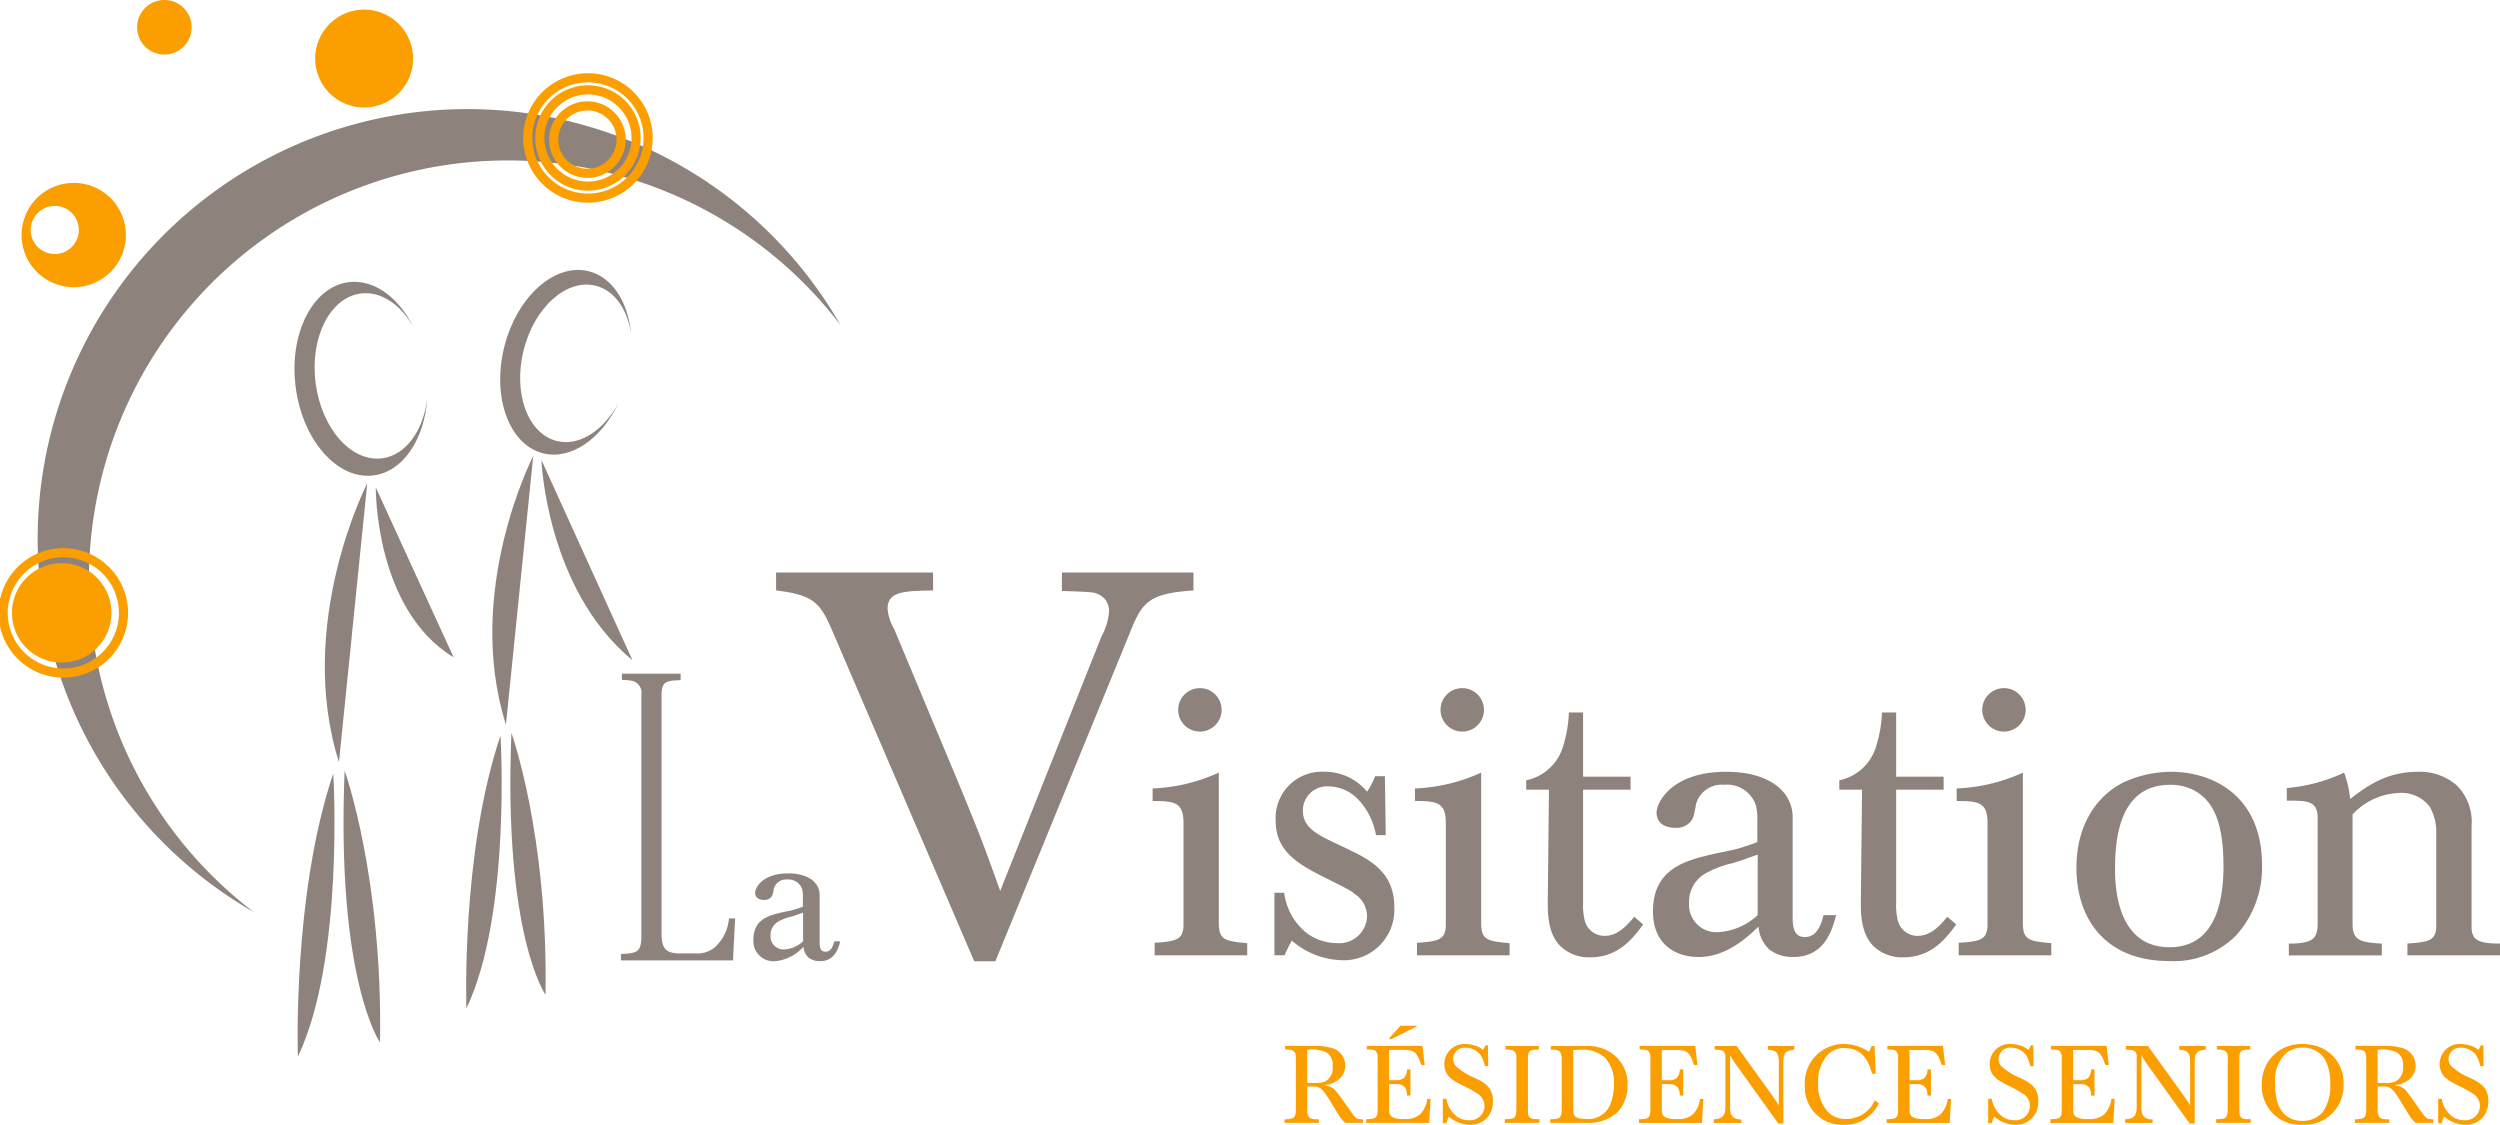 <svg id="lavisitation-residence-seniors-lehavre" xmlns="http://www.w3.org/2000/svg" xmlns:xlink="http://www.w3.org/1999/xlink" width="273.841" height="123.202" viewBox="0 0 273.841 123.202">
  <defs>
    <clipPath id="clip-path">
      <rect id="Rectangle_1" data-name="Rectangle 1" width="273.841" height="123.202" fill="none"/>
    </clipPath>
  </defs>
  <g id="Groupe_1" data-name="Groupe 1" clip-path="url(#clip-path)">
    <path id="Tracé_1" data-name="Tracé 1" d="M56.08,76.512s-7.909,15.353-3.1,30.551Z" transform="translate(-15.85 -23.581)" fill="#8e837c"/>
    <path id="Tracé_2" data-name="Tracé 2" d="M54.512,122.019s4.188,11.63,3.878,29.776c0,0-4.808-6.823-3.878-29.776" transform="translate(-16.764 -37.607)" fill="#8e837c"/>
    <path id="Tracé_3" data-name="Tracé 3" d="M51.031,122.467s1.24,20.315-3.877,31.016c0,0-.621-17.679,3.877-31.016" transform="translate(-14.524 -37.745)" fill="#8e837c"/>
    <path id="Tracé_4" data-name="Tracé 4" d="M59.5,77.184s-.156,13.337,8.528,18.61Z" transform="translate(-18.337 -23.788)" fill="#8e837c"/>
    <path id="Tracé_5" data-name="Tracé 5" d="M56.231,63.952c-3.375.441-6.638-3.244-7.287-8.228s1.56-9.381,4.936-9.82c2.2-.286,4.341,1.182,5.753,3.612C58,46.3,55.3,44.3,52.545,44.662c-3.958.515-6.548,5.671-5.786,11.515S51.345,66.34,55.3,65.825c3.247-.424,5.57-3.972,5.88-8.46-.427,3.526-2.336,6.248-4.951,6.588" transform="translate(-14.37 -13.752)" fill="#8e837c"/>
    <path id="Tracé_6" data-name="Tracé 6" d="M85.393,61.477c-3.181-.8-4.806-5.251-3.628-9.949s4.71-7.859,7.892-7.06c2.071.519,3.475,2.591,3.882,5.268-.331-3.464-2.039-6.2-4.639-6.853-3.73-.935-7.873,2.771-9.253,8.279s.524,10.73,4.254,11.664c3.063.769,6.4-1.6,8.263-5.518-1.627,3.017-4.3,4.788-6.77,4.169" transform="translate(-24.409 -13.172)" fill="#8e837c"/>
    <path id="Tracé_7" data-name="Tracé 7" d="M82.435,72.193s-7.62,14.793-2.989,29.436Z" transform="translate(-24.026 -22.25)" fill="#8e837c"/>
    <path id="Tracé_8" data-name="Tracé 8" d="M80.925,116.038s4.035,11.208,3.735,28.69c0,0-4.632-6.575-3.735-28.69" transform="translate(-24.906 -35.763)" fill="#8e837c"/>
    <path id="Tracé_9" data-name="Tracé 9" d="M77.572,116.47s1.2,19.574-3.735,29.884c0,0-.6-17.033,3.735-29.884" transform="translate(-22.748 -35.897)" fill="#8e837c"/>
    <path id="Tracé_10" data-name="Tracé 10" d="M85.728,72.84s.524,14.151,9.974,21.933Z" transform="translate(-26.422 -22.45)" fill="#8e837c"/>
    <path id="Tracé_11" data-name="Tracé 11" d="M11.586,68.766A45.863,45.863,0,0,1,93.911,40.943a47.094,47.094,0,1,0-64.285,64.277A45.785,45.785,0,0,1,11.586,68.766" transform="translate(-1.838 -5.324)" fill="#8e837c"/>
    <path id="Tracé_12" data-name="Tracé 12" d="M60.63,6.885a5.36,5.36,0,1,1-5.36-5.361,5.36,5.36,0,0,1,5.36,5.361" transform="translate(-15.382 -0.47)" fill="#fb9e00"/>
    <path id="Tracé_13" data-name="Tracé 13" d="M27.687,2.987A2.988,2.988,0,1,1,24.7,0a2.987,2.987,0,0,1,2.987,2.986" transform="translate(-6.692 0)" fill="#fb9e00"/>
    <path id="Tracé_14" data-name="Tracé 14" d="M12.792,94.614a5.448,5.448,0,1,1-5.448-5.447,5.448,5.448,0,0,1,5.448,5.447" transform="translate(-0.584 -27.482)" fill="#fb9e00"/>
    <path id="Tracé_15" data-name="Tracé 15" d="M13.68,94.105a6.59,6.59,0,1,1-6.59-6.589A6.59,6.59,0,0,1,13.68,94.105Z" transform="translate(-0.154 -26.973)" fill="none" stroke="#fb9e00" stroke-width="1"/>
    <g id="Groupe_5" data-name="Groupe 5" transform="translate(57.813 8.523)">
      <path id="Tracé_16" data-name="Tracé 16" d="M96.019,19.5a5.272,5.272,0,1,1-5.272-5.273A5.272,5.272,0,0,1,96.019,19.5Z" transform="translate(-84.157 -12.907)" fill="none" stroke="#fb9e00" stroke-width="1"/>
      <path id="Tracé_17" data-name="Tracé 17" d="M96.75,18.911a6.59,6.59,0,1,1-6.59-6.591A6.59,6.59,0,0,1,96.75,18.911Z" transform="translate(-83.57 -12.32)" fill="none" stroke="#fb9e00" stroke-width="1"/>
      <path id="Tracé_18" data-name="Tracé 18" d="M95.056,20.456a3.691,3.691,0,1,1-3.691-3.69A3.691,3.691,0,0,1,95.056,20.456Z" transform="translate(-84.835 -13.69)" fill="none" stroke="#fb9e00" stroke-width="1"/>
    </g>
    <path id="Tracé_19" data-name="Tracé 19" d="M9.133,28.959a5.712,5.712,0,1,0,5.712,5.711,5.711,5.711,0,0,0-5.712-5.711m-2.08,7.792A2.636,2.636,0,1,1,9.69,34.114a2.637,2.637,0,0,1-2.636,2.636" transform="translate(-1.055 -8.925)" fill="#fb9e00"/>
    <path id="Tracé_20" data-name="Tracé 20" d="M203.443,165.6h2.913a7.008,7.008,0,0,1,2.281.251,1.984,1.984,0,0,1,1.4,1.91,1.958,1.958,0,0,1-.6,1.421,2.7,2.7,0,0,1-1.707.7c1.015.251,1.074.334,1.862,1.42l1.158,1.636c.466.633.549.693,1.23.7v.394h-1.934a3.545,3.545,0,0,1-.68-.788c-.131-.2-.741-1.218-.884-1.444-1.1-1.779-1.146-1.779-2.6-1.743v2.507a1.137,1.137,0,0,0,.227.872c.2.191.43.191,1.039.214v.382h-3.761v-.382c.943-.048,1.242-.1,1.242-1.063v-5.563c0-.369-.012-.621-.191-.8s-.334-.191-.991-.239Zm3.4,4.059a2.692,2.692,0,0,0,.991-.156,1.689,1.689,0,0,0,.823-1.671,1.551,1.551,0,0,0-.74-1.552,3.867,3.867,0,0,0-2.041-.251v3.63Z" transform="translate(-62.684 -51.037)" fill="#fb9e00"/>
    <path id="Tracé_21" data-name="Tracé 21" d="M216.383,164.616h6.1l.239,2.089h-.383c-.441-1.361-.728-1.635-1.886-1.647h-1.635v3.319h.788a1.158,1.158,0,0,0,.9-.3,1.478,1.478,0,0,0,.286-.883h.37v2.865h-.382a1.77,1.77,0,0,0-.156-.812,1.087,1.087,0,0,0-1-.441h-.8v2.758c0,.406.024.728.5.919a2.885,2.885,0,0,0,1.17.143,2.379,2.379,0,0,0,1.731-.513,2.87,2.87,0,0,0,.776-1.683h.37l-.155,2.626h-6.9v-.405c1-.036,1.206-.084,1.254-.919v-5.779a1.029,1.029,0,0,0-.179-.716c-.179-.192-.358-.2-1-.227Zm3.689-2.2h1.7c.048,0,.083.012.083.036s-.035.059-.059.071l-2.71,1.349a.41.41,0,0,1-.12.024c-.1,0-.1-.06-.1-.1a.19.19,0,0,1,.059-.12Z" transform="translate(-66.668 -50.059)" fill="#fb9e00"/>
    <path id="Tracé_22" data-name="Tracé 22" d="M228.842,171.308a3.029,3.029,0,0,0,1.313,2.053,2.317,2.317,0,0,0,1.135.286,1.574,1.574,0,0,0,1.731-1.54,1.6,1.6,0,0,0-.836-1.408,13.8,13.8,0,0,0-1.695-.919c-.955-.5-1.875-.967-1.875-2.3a2.182,2.182,0,0,1,2.352-2.173,3.271,3.271,0,0,1,.872.131,2.675,2.675,0,0,1,1.015.5,2.694,2.694,0,0,0,.263-.49h.274l.036,2.281h-.37a3.454,3.454,0,0,0-.466-1.206,1.981,1.981,0,0,0-1.6-.812,1.257,1.257,0,0,0-1.408,1.218,1.277,1.277,0,0,0,.263.764,6.9,6.9,0,0,0,2.221,1.373c.967.5,1.874.967,1.874,2.5a2.931,2.931,0,0,1-.227,1.182,2.412,2.412,0,0,1-2.256,1.408,3.2,3.2,0,0,1-.872-.119,3.746,3.746,0,0,1-1.48-.776c-.155.358-.167.406-.286.728h-.37v-2.674Z" transform="translate(-70.409 -50.947)" fill="#fb9e00"/>
    <path id="Tracé_23" data-name="Tracé 23" d="M238.341,165.612h3.653v.394c-.883.024-1.194.059-1.194.907v5.707c0,.418.012.633.191.812s.442.2,1.063.2v.406h-3.785v-.406c1.087-.023,1.242-.059,1.266-1.146v-5.6a.79.79,0,0,0-.215-.669c-.179-.167-.418-.191-.979-.227Z" transform="translate(-73.436 -51.042)" fill="#fb9e00"/>
    <path id="Tracé_24" data-name="Tracé 24" d="M245.522,165.612h3.785a4.843,4.843,0,0,1,2.412.513,4.067,4.067,0,0,1,2.209,3.785,4.187,4.187,0,0,1-1.135,2.984,4.716,4.716,0,0,1-3.367,1.146h-3.975v-.394c.7-.048.787-.048.93-.131.323-.192.323-.549.335-1.1v-5.432c-.036-.884-.358-.967-1.194-.967Zm2.459,6.614c.012.621.012.859.156,1.051.119.155.382.322,1.254.322a2.563,2.563,0,0,0,2.65-1.6,6.023,6.023,0,0,0,.394-2.232,4.015,4.015,0,0,0-.943-2.829,3.473,3.473,0,0,0-2.591-.908c-.311,0-.621.012-.919.024Z" transform="translate(-75.649 -51.042)" fill="#fb9e00"/>
    <path id="Tracé_25" data-name="Tracé 25" d="M259.573,165.6h6.1l.239,2.089h-.382c-.442-1.361-.728-1.635-1.887-1.647h-1.635v3.319h.788a1.157,1.157,0,0,0,.9-.3,1.47,1.47,0,0,0,.286-.884h.37v2.866h-.382a1.759,1.759,0,0,0-.156-.812,1.085,1.085,0,0,0-1-.441h-.8v2.757c0,.406.024.728.5.919a2.884,2.884,0,0,0,1.17.143,2.383,2.383,0,0,0,1.731-.513,2.876,2.876,0,0,0,.776-1.684h.37l-.155,2.627h-6.9v-.406c1-.035,1.206-.083,1.254-.919v-5.779a1.031,1.031,0,0,0-.179-.717c-.179-.191-.358-.2-1-.227Z" transform="translate(-79.98 -51.037)" fill="#fb9e00"/>
    <path id="Tracé_26" data-name="Tracé 26" d="M277.282,165.612h2.9v.418a1.685,1.685,0,0,0-.776.167c-.347.214-.406.549-.43,1.206v6.71h-.549L274,167.94a13.854,13.854,0,0,1-.859-1.313v5.623a2.042,2.042,0,0,0,.155.955,1.147,1.147,0,0,0,1.074.442v.394H271.36v-.406a1.9,1.9,0,0,0,.681-.119c.549-.239.573-.788.585-1.29v-5.516c-.047-.633-.382-.656-1.182-.7v-.394h2.412l3.677,5.11c.442.609.562.788.944,1.385V167.3c-.024-.955-.251-1.194-1.194-1.278Z" transform="translate(-83.634 -51.042)" fill="#fb9e00"/>
    <path id="Tracé_27" data-name="Tracé 27" d="M293.881,171.808a4.1,4.1,0,0,1-.776,1.1,4.01,4.01,0,0,1-3.045,1.242A4.073,4.073,0,0,1,287,172.99a4.125,4.125,0,0,1-1.229-3.115,4.274,4.274,0,0,1,4.286-4.573,4.924,4.924,0,0,1,2.734.859,3.426,3.426,0,0,0,.287-.632h.334l.119,3.032h-.394c-.286-1.063-.872-2.818-3.009-2.818a2.443,2.443,0,0,0-1.97.872,4.521,4.521,0,0,0-.931,3.045,4.352,4.352,0,0,0,1.015,3.009,2.592,2.592,0,0,0,2.042.847,3.43,3.43,0,0,0,3.152-2.042Z" transform="translate(-88.077 -50.947)" fill="#fb9e00"/>
    <path id="Tracé_28" data-name="Tracé 28" d="M298.793,165.6h6.1l.239,2.089h-.382c-.442-1.361-.728-1.635-1.887-1.647h-1.636v3.319h.789a1.157,1.157,0,0,0,.9-.3,1.475,1.475,0,0,0,.286-.884h.37v2.866h-.382a1.769,1.769,0,0,0-.156-.812,1.085,1.085,0,0,0-1-.441h-.8v2.757c0,.406.024.728.5.919a2.882,2.882,0,0,0,1.169.143,2.384,2.384,0,0,0,1.732-.513,2.871,2.871,0,0,0,.776-1.684h.371l-.155,2.627h-6.9v-.406c1-.035,1.207-.083,1.254-.919v-5.779a1.034,1.034,0,0,0-.179-.717c-.179-.191-.358-.2-1-.227Z" transform="translate(-92.067 -51.037)" fill="#fb9e00"/>
    <path id="Tracé_29" data-name="Tracé 29" d="M315.2,171.308a3.029,3.029,0,0,0,1.313,2.053,2.319,2.319,0,0,0,1.135.286,1.574,1.574,0,0,0,1.731-1.54,1.6,1.6,0,0,0-.835-1.408,13.914,13.914,0,0,0-1.7-.919c-.955-.5-1.875-.967-1.875-2.3a2.182,2.182,0,0,1,2.352-2.173,3.27,3.27,0,0,1,.872.131,2.675,2.675,0,0,1,1.015.5,2.69,2.69,0,0,0,.263-.49h.274l.036,2.281h-.37a3.455,3.455,0,0,0-.466-1.206,1.98,1.98,0,0,0-1.6-.812,1.257,1.257,0,0,0-1.409,1.218,1.277,1.277,0,0,0,.263.764,6.9,6.9,0,0,0,2.221,1.373c.967.5,1.874.967,1.874,2.5a2.941,2.941,0,0,1-.226,1.182,2.414,2.414,0,0,1-2.257,1.408,3.207,3.207,0,0,1-.872-.119,3.746,3.746,0,0,1-1.48-.776c-.155.358-.167.406-.286.728h-.37v-2.674Z" transform="translate(-97.026 -50.947)" fill="#fb9e00"/>
    <path id="Tracé_30" data-name="Tracé 30" d="M324.7,165.6h6.1l.239,2.089h-.382c-.442-1.361-.728-1.635-1.887-1.647h-1.635v3.319h.788a1.157,1.157,0,0,0,.9-.3,1.475,1.475,0,0,0,.286-.884h.37v2.866H329.1a1.77,1.77,0,0,0-.156-.812,1.085,1.085,0,0,0-1-.441h-.8v2.757c0,.406.024.728.5.919a2.882,2.882,0,0,0,1.169.143,2.384,2.384,0,0,0,1.732-.513,2.871,2.871,0,0,0,.776-1.684h.371l-.156,2.627h-6.9v-.406c1-.035,1.206-.083,1.253-.919v-5.779a1.034,1.034,0,0,0-.178-.717c-.179-.191-.358-.2-1-.227Z" transform="translate(-100.053 -51.037)" fill="#fb9e00"/>
    <path id="Tracé_31" data-name="Tracé 31" d="M342.412,165.612h2.9v.418a1.685,1.685,0,0,0-.776.167c-.347.214-.406.549-.43,1.206v6.71h-.549l-4.43-6.173a13.831,13.831,0,0,1-.859-1.313v5.623a2.04,2.04,0,0,0,.155.955,1.147,1.147,0,0,0,1.074.442v.394H336.49v-.406a1.9,1.9,0,0,0,.681-.119c.549-.239.573-.788.585-1.29v-5.516c-.048-.633-.383-.656-1.182-.7v-.394h2.412l3.677,5.11c.442.609.562.788.944,1.385V167.3c-.024-.955-.251-1.194-1.194-1.278Z" transform="translate(-103.708 -51.042)" fill="#fb9e00"/>
    <path id="Tracé_32" data-name="Tracé 32" d="M350.976,165.612h3.653v.394c-.883.024-1.194.059-1.194.907v5.707c0,.418.012.633.191.812s.442.2,1.063.2v.406H350.9v-.406c1.087-.023,1.242-.059,1.266-1.146v-5.6a.79.79,0,0,0-.215-.669c-.179-.167-.418-.191-.979-.227Z" transform="translate(-108.15 -51.042)" fill="#fb9e00"/>
    <path id="Tracé_33" data-name="Tracé 33" d="M358.6,167.606a4.349,4.349,0,0,1,4.035-2.3,5.46,5.46,0,0,1,1.159.131,4.193,4.193,0,0,1,3.283,4.262,4.283,4.283,0,0,1-4.513,4.453,4.215,4.215,0,0,1-4.441-4.358,4.906,4.906,0,0,1,.477-2.185m2.232-1.349a4.027,4.027,0,0,0-1.254,3.331,8.445,8.445,0,0,0,.131,1.54,3.324,3.324,0,0,0,.967,1.934,2.789,2.789,0,0,0,1.887.657,2.861,2.861,0,0,0,2.233-.955,4.994,4.994,0,0,0,.823-3.139,5.341,5.341,0,0,0-.561-2.615A2.766,2.766,0,0,0,362.6,165.7a2.823,2.823,0,0,0-1.767.562" transform="translate(-110.374 -50.947)" fill="#fb9e00"/>
    <path id="Tracé_34" data-name="Tracé 34" d="M372.921,165.6h2.913a7,7,0,0,1,2.279.251,1.983,1.983,0,0,1,1.4,1.91,1.958,1.958,0,0,1-.6,1.421,2.7,2.7,0,0,1-1.707.7c1.016.251,1.075.334,1.862,1.42l1.158,1.636c.466.633.549.693,1.229.7v.394h-1.933a3.546,3.546,0,0,1-.681-.788c-.131-.2-.74-1.218-.883-1.444-1.1-1.779-1.146-1.779-2.6-1.743v2.507a1.137,1.137,0,0,0,.227.872c.2.191.43.191,1.039.214v.382h-3.761v-.382c.943-.048,1.242-.1,1.242-1.063v-5.563c0-.369-.012-.621-.191-.8s-.334-.191-.991-.239Zm3.4,4.059a2.693,2.693,0,0,0,.991-.156,1.689,1.689,0,0,0,.824-1.671,1.551,1.551,0,0,0-.741-1.552,3.867,3.867,0,0,0-2.042-.251v3.63Z" transform="translate(-114.917 -51.037)" fill="#fb9e00"/>
    <path id="Tracé_35" data-name="Tracé 35" d="M386.444,171.308a3.029,3.029,0,0,0,1.313,2.053,2.317,2.317,0,0,0,1.135.286,1.575,1.575,0,0,0,1.732-1.54,1.6,1.6,0,0,0-.836-1.408,13.8,13.8,0,0,0-1.695-.919c-.955-.5-1.875-.967-1.875-2.3a2.182,2.182,0,0,1,2.352-2.173,3.266,3.266,0,0,1,.872.131,2.675,2.675,0,0,1,1.015.5,2.7,2.7,0,0,0,.263-.49h.274l.036,2.281h-.37a3.467,3.467,0,0,0-.466-1.206,1.981,1.981,0,0,0-1.6-.812,1.257,1.257,0,0,0-1.409,1.218,1.277,1.277,0,0,0,.262.764,6.93,6.93,0,0,0,2.221,1.373c.967.5,1.874.967,1.874,2.5a2.931,2.931,0,0,1-.227,1.182,2.413,2.413,0,0,1-2.257,1.408,3.205,3.205,0,0,1-.871-.119,3.747,3.747,0,0,1-1.48-.776c-.155.358-.167.406-.286.728h-.37v-2.674Z" transform="translate(-118.982 -50.947)" fill="#fb9e00"/>
    <path id="Tracé_36" data-name="Tracé 36" d="M122.878,90.658h17.2v1.957c-3.262.059-4.982.118-4.982,2.017a5.223,5.223,0,0,0,.711,2.194l7.413,17.732c2.135,5.219,2.49,6.167,4.211,10.971l11.089-27.872a6.7,6.7,0,0,0,.83-2.728,1.959,1.959,0,0,0-1.186-1.9c-.533-.237-.593-.237-3.973-.356V90.658H168.6v1.957c-5.219.356-5.693,1.423-7.176,5.159L146.9,133.238h-2.313l-15.715-36.59c-1.245-2.787-2.075-3.558-5.99-4.032Z" transform="translate(-37.872 -27.941)" fill="#8e837c"/>
    <path id="Tracé_37" data-name="Tracé 37" d="M182.5,119.942a19.112,19.112,0,0,0,7.251-1.735v16.37c0,1.913.534,2.091,3.114,2.313v1.334H182.726v-1.379c2.535-.134,3.069-.445,3.158-1.824V123.59c-.045-2.136-1.023-2.269-3.381-2.269Zm2.8-8.585a2.38,2.38,0,1,1,2.358,2.358,2.383,2.383,0,0,1-2.358-2.358" transform="translate(-56.248 -33.58)" fill="#8e837c"/>
    <path id="Tracé_38" data-name="Tracé 38" d="M202.859,135.456a6.764,6.764,0,0,0,2.447,4.4,5.63,5.63,0,0,0,3.292,1.112,3.045,3.045,0,0,0,3.336-2.936,2.9,2.9,0,0,0-1.29-2.4c-.445-.4-.8-.578-3.736-2.046-2.891-1.467-4.982-2.891-4.982-6.049a5.067,5.067,0,0,1,5.339-5.339,6,6,0,0,1,4.67,2.18,8.456,8.456,0,0,0,.89-1.69h1.067l.089,6.45h-1.067A7.559,7.559,0,0,0,211,125.269a4.583,4.583,0,0,0-3.247-1.468,2.641,2.641,0,0,0-2.847,2.669c0,1.557,1.112,2.4,3.114,3.337.712.356,1.424.667,2.135,1.023,2.224,1.067,4.76,2.491,4.76,6.138a5.521,5.521,0,0,1-5.738,5.872A8.687,8.687,0,0,1,203.7,140.7a13.3,13.3,0,0,0-.8,1.6h-1.112v-6.85Z" transform="translate(-62.193 -37.663)" fill="#8e837c"/>
    <path id="Tracé_39" data-name="Tracé 39" d="M224.039,119.942a19.112,19.112,0,0,0,7.251-1.735v16.37c0,1.913.534,2.091,3.114,2.313v1.334H224.261v-1.379c2.536-.134,3.07-.445,3.159-1.824V123.59c-.045-2.136-1.023-2.269-3.381-2.269Zm2.8-8.585a2.38,2.38,0,1,1,2.358,2.358,2.383,2.383,0,0,1-2.358-2.358" transform="translate(-69.05 -33.58)" fill="#8e837c"/>
    <path id="Tracé_40" data-name="Tracé 40" d="M241.656,120.242a5.366,5.366,0,0,0,4.093-3.915,13.817,13.817,0,0,0,.578-3.514h1.557v7.028h5.2v1.424h-5.2V133.72a6.706,6.706,0,0,0,.133,1.646,2.227,2.227,0,0,0,2.224,1.913c1.512,0,2.535-1.245,3.247-2.091l.979.845c-1.157,1.557-2.714,3.6-5.828,3.6a4.533,4.533,0,0,1-3.114-1.112c-1.379-1.245-1.512-3.292-1.512-4.8l.134-12.455h-2.491Z" transform="translate(-74.479 -34.769)" fill="#8e837c"/>
    <path id="Tracé_41" data-name="Tracé 41" d="M273.15,127.583a5.889,5.889,0,0,0-.178-1.779,3.333,3.333,0,0,0-3.469-2.18,2.914,2.914,0,0,0-3.069,2.136,8.845,8.845,0,0,1-.356,1.557,1.985,1.985,0,0,1-1.869,1.023c-.311,0-2.091,0-2.091-1.69,0-1.067,1.646-4.448,7.606-4.448,4.894,0,7.3,2.268,7.3,4.982v11.254c.044.667.089,1.868,1.334,1.868,1.424,0,1.824-1.557,2.046-2.4h1.379c-.4,1.512-1.2,4.582-4.671,4.582a4.187,4.187,0,0,1-2.624-.8,3.731,3.731,0,0,1-1.2-2.535c-1.023.979-3.425,3.337-6.539,3.337-2.758,0-5.027-1.557-5.027-4.982,0-3.826,2.313-5.294,5.783-6.095,1.156-.311,2.357-.489,3.559-.8.711-.223,1.423-.445,2.091-.712Zm.044,3.692c-.89.311-1.824.668-2.758.935a11.1,11.1,0,0,0-2.935,1.112,3.544,3.544,0,0,0-1.824,3.247,3,3,0,0,0,3.2,3.2,6.938,6.938,0,0,0,4.315-1.869Z" transform="translate(-80.662 -37.663)" fill="#8e837c"/>
    <path id="Tracé_42" data-name="Tracé 42" d="M291.228,120.242a5.366,5.366,0,0,0,4.093-3.915,13.816,13.816,0,0,0,.578-3.514h1.557v7.028h5.2v1.424h-5.2V133.72a6.673,6.673,0,0,0,.134,1.646,2.227,2.227,0,0,0,2.224,1.913c1.512,0,2.535-1.245,3.247-2.091l.979.845c-1.157,1.557-2.714,3.6-5.828,3.6a4.533,4.533,0,0,1-3.114-1.112c-1.379-1.245-1.512-3.292-1.512-4.8l.134-12.455h-2.491Z" transform="translate(-89.758 -34.769)" fill="#8e837c"/>
    <path id="Tracé_43" data-name="Tracé 43" d="M309.81,119.942a19.115,19.115,0,0,0,7.251-1.735v16.37c0,1.913.534,2.091,3.114,2.313v1.334H310.033v-1.379c2.535-.134,3.069-.445,3.158-1.824V123.59c-.044-2.136-1.023-2.269-3.381-2.269Zm2.8-8.585a2.38,2.38,0,1,1,2.358,2.358,2.383,2.383,0,0,1-2.358-2.358" transform="translate(-95.485 -33.58)" fill="#8e837c"/>
    <path id="Tracé_44" data-name="Tracé 44" d="M349.106,132.432a11.032,11.032,0,0,1-2.847,7.7,9.633,9.633,0,0,1-7.34,2.8c-6.85,0-10.142-4.493-10.142-10.231,0-4.893,2.4-7.963,5.16-9.341a12.653,12.653,0,0,1,5.16-1.157c4.849,0,10.009,2.8,10.009,10.231m-16.1.311c0,1.557,0,8.674,5.961,8.674,4.938,0,5.916-4.849,5.916-8.852,0-5.427-1.423-7.384-3.292-8.363a5.451,5.451,0,0,0-2.535-.578c-5.115,0-6.05,4.938-6.05,9.119" transform="translate(-101.331 -37.663)" fill="#8e837c"/>
    <path id="Tracé_45" data-name="Tracé 45" d="M362.083,123.98a18.12,18.12,0,0,0,6.272-1.69,10.88,10.88,0,0,1,.668,2.891c1.735-1.334,3.914-2.98,7.429-2.98a6.134,6.134,0,0,1,4.225,1.468,5.657,5.657,0,0,1,1.646,4.493v10.987c0,1.424.623,1.869,3.114,1.869v1.29H375.295v-1.29c2.358-.178,3.114-.311,3.157-1.869V129.1a5.682,5.682,0,0,0-.711-3.07,3.887,3.887,0,0,0-3.337-1.512,7.293,7.293,0,0,0-5.115,2.358v12.1c.044,1.691.845,1.913,3.2,2.046v1.29H362.306v-1.29c2.8,0,3.114-.667,3.158-2.136v-11.7c-.044-1.824-1.157-1.824-3.381-1.824Z" transform="translate(-111.596 -37.663)" fill="#8e837c"/>
    <path id="Tracé_46" data-name="Tracé 46" d="M98.423,106.664h6.432v.717c-1.518.042-2.087.105-2.087,1.6v26.409c.084,1.35.421,1.835,1.792,1.919h1.9a3.038,3.038,0,0,0,2.067-.611,4.78,4.78,0,0,0,1.624-3.227h.674l-.232,4.6H98.318v-.7c1.708-.084,2.214-.169,2.235-1.856V108.963a1.318,1.318,0,0,0-.97-1.5,4.48,4.48,0,0,0-1.16-.106Z" transform="translate(-30.302 -32.874)" fill="#8e837c"/>
    <path id="Tracé_47" data-name="Tracé 47" d="M124.711,140.837a2.8,2.8,0,0,0-.084-.844,1.582,1.582,0,0,0-1.645-1.033,1.381,1.381,0,0,0-1.455,1.012,4.173,4.173,0,0,1-.169.738.941.941,0,0,1-.886.485c-.147,0-.991,0-.991-.8,0-.506.78-2.109,3.606-2.109,2.32,0,3.458,1.076,3.458,2.362v5.335c.021.316.042.886.633.886.675,0,.865-.738.97-1.139h.654c-.19.717-.569,2.172-2.214,2.172a1.983,1.983,0,0,1-1.244-.38,1.77,1.77,0,0,1-.569-1.2,4.743,4.743,0,0,1-3.1,1.582,2.2,2.2,0,0,1-2.383-2.362c0-1.814,1.1-2.509,2.742-2.89.549-.147,1.118-.232,1.687-.379.337-.106.675-.211.991-.338Zm.021,1.75c-.422.147-.865.316-1.307.443a5.271,5.271,0,0,0-1.392.526,1.681,1.681,0,0,0-.865,1.54,1.423,1.423,0,0,0,1.518,1.518,3.286,3.286,0,0,0,2.046-.885Z" transform="translate(-36.766 -42.62)" fill="#8e837c"/>
  </g>
</svg>
